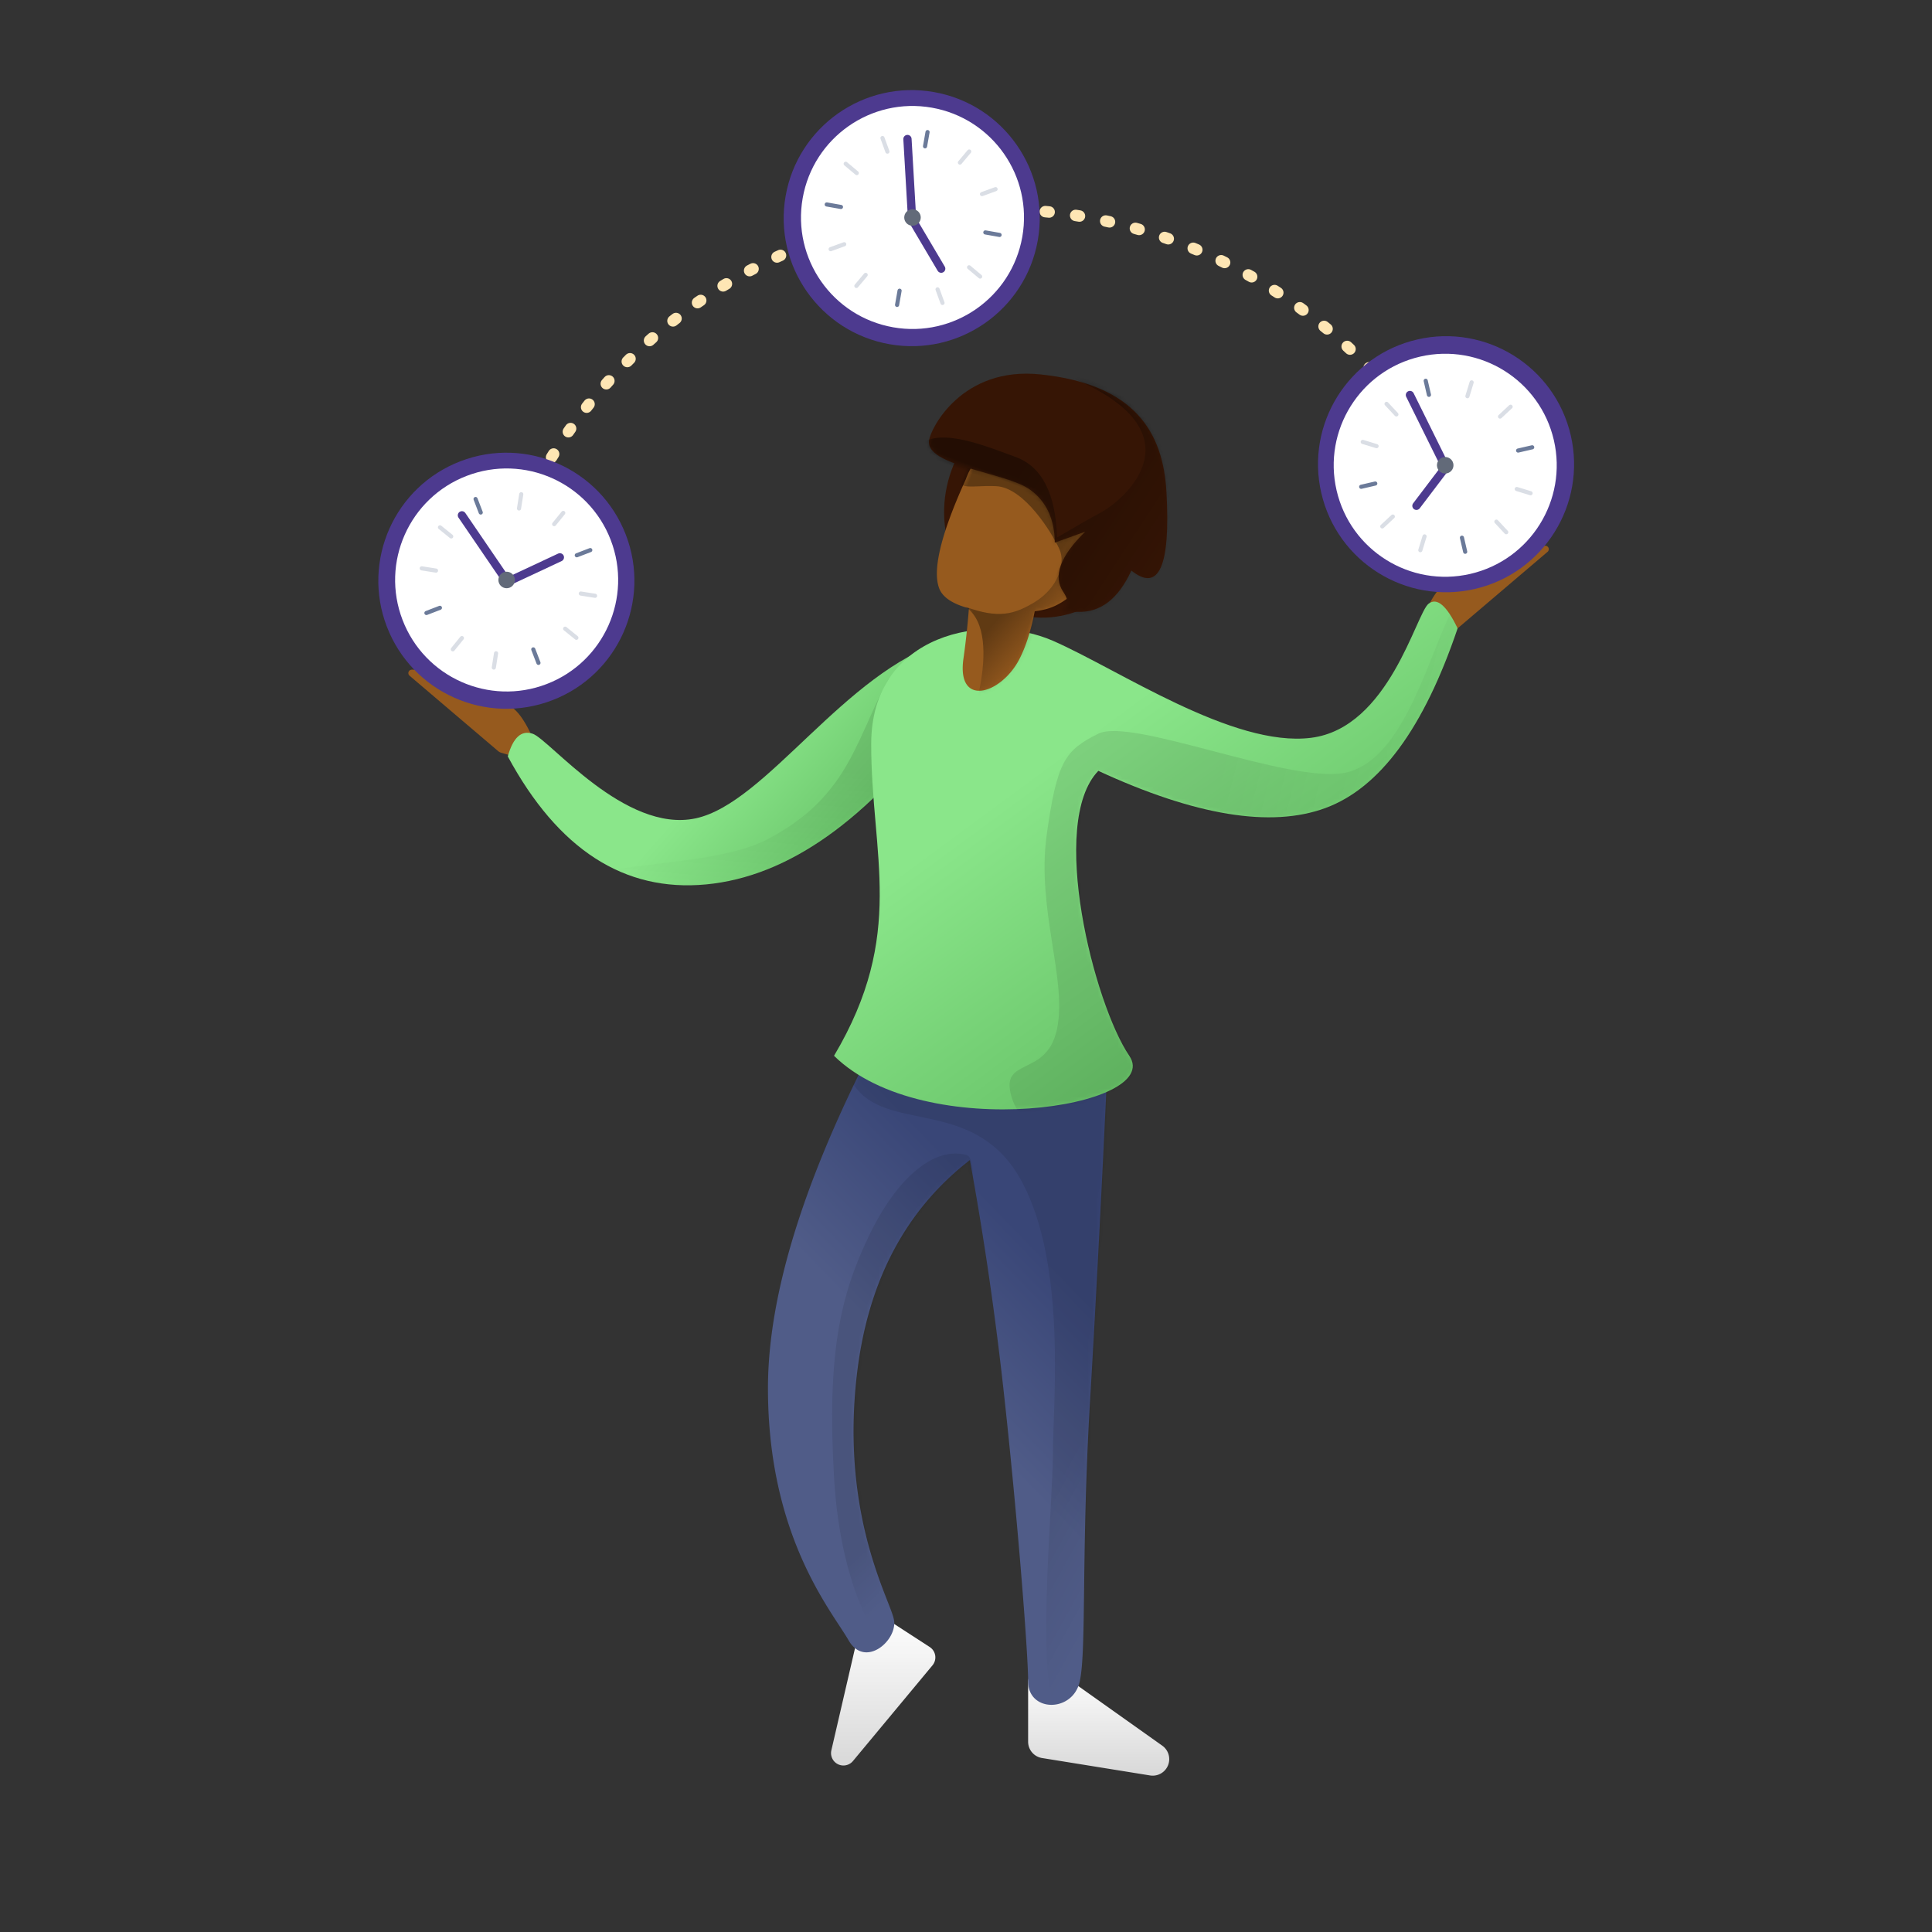 <svg width="480" height="480" viewBox="0 0 480 480" xmlns="http://www.w3.org/2000/svg" xmlns:xlink="http://www.w3.org/1999/xlink"><rect x="0" y="0" width="480" height="480" fill="#333333" stroke="none"/><defs><linearGradient x1="50%" y1="0%" x2="50%" y2="100%" id="a"><stop stop-color="#FFF" offset="0%"/><stop stop-color="#D8D8D8" offset="100%"/></linearGradient><linearGradient x1="50%" y1="0%" x2="50%" y2="100%" id="b"><stop stop-color="#FFF" offset="0%"/><stop stop-color="#D8D8D8" offset="100%"/></linearGradient><linearGradient x1="50%" y1="36.73%" x2="100%" y2="60.369%" id="d"><stop stop-color="#8AE68A" offset="0%"/><stop stop-color="#59B359" offset="100%"/></linearGradient><linearGradient x1="88.29%" y1="37.889%" x2="84.896%" y2="70.582%" id="e"><stop offset="0%"/><stop stop-opacity="0" offset="100%"/></linearGradient><linearGradient x1="44.722%" y1="51.918%" x2="59.234%" y2="23.239%" id="h"><stop stop-color="#505C88" offset="0%"/><stop stop-color="#394677" offset="100%"/></linearGradient><linearGradient x1="45.256%" y1="67.393%" x2="58.407%" y2="80.888%" id="i"><stop offset="0%"/><stop stop-opacity="0" offset="100%"/></linearGradient><linearGradient x1="48.536%" y1="67.393%" x2="52.594%" y2="80.888%" id="k"><stop offset="0%"/><stop stop-opacity="0" offset="100%"/></linearGradient><linearGradient x1="50%" y1="16.842%" x2="100%" y2="75.91%" id="m"><stop stop-color="#8AE68A" offset="0%"/><stop stop-color="#59B359" offset="100%"/></linearGradient><linearGradient x1="32.475%" y1="67.393%" x2="81.056%" y2="80.888%" id="n"><stop offset="0%"/><stop stop-opacity="0" offset="100%"/></linearGradient><linearGradient x1="42.683%" y1="67.393%" x2="62.967%" y2="80.888%" id="q"><stop offset="0%"/><stop stop-opacity="0" offset="100%"/></linearGradient><linearGradient x1="30.309%" y1="65.482%" x2="84.896%" y2="77.494%" id="t"><stop offset="0%"/><stop stop-opacity="0" offset="100%"/></linearGradient><path d="M108.756 2.434C83.619 10.129 64.282 42.78 46.683 46.552c-17.6 3.771-36.343-19.654-40.527-21.033-2.79-.92-4.842.961-6.156 5.643 12.494 23.123 28.91 33.725 49.248 31.806 20.338-1.919 40.174-15.94 59.508-42.066 16.758-17.442 16.758-23.598 0-18.468z" id="c"/><path d="M84.645 6.669c-1.592 34.484-3.131 64.238-4.617 89.262-2.229 37.536-.844 61.964-2.565 69.768-1.721 7.804-12.825 7.695-12.825 0s-2.938-44.033-6.156-72.846a824.947 824.947 0 00-8.31-56.694C34.07 48.638 24.7 66.51 22.058 89.775c-3.962 34.898 8.208 55.404 9.234 60.534 1.026 5.13-7.182 12.312-11.286 5.13C15.903 148.257 0 129.789 0 92.853 0 68.229 10.089 37.278 30.267 0l54.378 6.669z" id="g"/><path d="M147.744 1.026c2.083-1.555 4.477.497 7.182 6.156-8.372 24.772-19.316 39.65-32.832 44.631-13.516 4.982-32.326 1.904-56.43-9.234-12.494 12.933-1.026 57.969 7.695 70.794 8.721 12.825-50.884 22.084-73.359 0C17.955 83.106 9.234 63.612 9.234 35.91c0-27.702 28.728-32.832 45.144-25.65 16.416 7.182 44.683 26.541 64.125 24.111 19.442-2.43 26.116-31.012 29.241-33.345z" id="l"/><path d="M20.463 0C31.513 0 40.47 8.957 40.47 20.007a19.96 19.96 0 01-1.308 7.13l.282.052c-2.303 7.924-5.21 13.225-8.721 15.903-.76.58-1.769 1.204-2.952 1.831.771 4.918.927 9.108.468 12.57-1.284 9.665-10.543 16.651-13.097 4.509-.83-3.95-1.83-8.014-2.997-12.193-3.695.345-6.918-.155-8.611-2.1C.379 44.084-.664 35.066.407 20.656l.049-.649.003-.345C.643 8.772 9.529 0 20.463 0z" id="p"/><path d="M.55 27.39c1.385 6.346 20.605.85 27.787 2.902 4.788 1.368 8.208 4.788 10.26 10.26l6.156-5.13c-3.762 7.866-3.762 13.167 0 15.903 5.643 4.104-3.013 6.08 5.069 3.444 5.388-1.757 8.396-6.492 9.024-14.203 8.3 2.802 8.809-4.298 1.528-21.302C54.622 5.83 44.097-3.273 20.967 2.49 1.947 7.229-.105 24.387.55 27.39z" id="s"/></defs><g fill="none" fill-rule="evenodd"><path d="M359.03 116.313c-22.395-38.472-64.08-64.332-111.804-64.332-56.593 0-104.693 36.365-122.206 87.003" stroke="#FEE6B4" stroke-width="2.85" stroke-linecap="round" stroke-linejoin="round" stroke-dasharray="0.95,6.65"/><path d="M131.679 331.06l-19.76 23.779a3.078 3.078 0 01-5.365-2.662l7.368-31.816a3.078 3.078 0 014.673-1.888l12.392 8.038a3.078 3.078 0 01.692 4.55z" fill="url(#a)" transform="translate(99.995 82.685)"/><path d="M155.439 335.315v14.723a4.104 4.104 0 003.45 4.052l26.848 4.33a4.104 4.104 0 003.029-7.399l-26.848-19.053a4.104 4.104 0 00-6.479 3.347z" fill="url(#b)" transform="translate(99.995 82.685)"/><path d="M362.477 155.832l22.014-18.736a.85.85 0 00-.55-1.496h-1.754c-.363 0-.72.096-1.034.28l-11.295 6.588c-.344.201-.74.297-1.139.277-4.488-.23-7.879.637-10.172 2.602-1.94 1.663-3.88 5.01-5.82 10.043a2.052 2.052 0 002.478 2.71l6.506-1.858c.282-.08.543-.22.766-.41zm-238.709 30.78l-22.015-18.736a.85.85 0 01.55-1.496h1.755c.363 0 .72.096 1.034.28l11.294 6.588a2.06 2.06 0 001.14.277c4.488-.23 7.879.637 10.171 2.602 1.94 1.663 3.88 5.01 5.82 10.043a2.052 2.052 0 01-2.478 2.71l-6.505-1.858a2.052 2.052 0 01-.766-.41z" fill="#965A1E"/><g transform="translate(126.158 156.764)"><mask id="f" fill="#fff"><use xlink:href="#c"/></mask><use fill="url(#d)" xlink:href="#c"/><path d="M93.879 13.207c-7.695 14.877-9.747 28.215-29.241 38.475-19.494 10.26-66.69 2.052-48.222 24.11 18.468 22.06 72.333 3.592 83.106-9.746 10.773-13.338 2.052-67.716-5.643-52.84z" fill="url(#e)" opacity=".3" style="mix-blend-mode:soft-light" mask="url(#f)"/></g><g transform="translate(190.796 252.05)"><mask id="j" fill="#fff"><use xlink:href="#g"/></mask><use fill="url(#h)" xlink:href="#g"/><path d="M22.059 18.468c8.721 10.773 29.86 2.255 41.04 23.085 11.18 20.83 7.695 55.404 7.695 67.716 0 12.312-4.617 60.021 1.539 63.612 6.156 3.591 15.39 28.215 21.546-10.773 6.156-38.988 23.598-155.439 3.078-155.439s-30.78 3.078-48.735 1.539-34.884-.513-26.163 10.26z" fill="url(#i)" opacity=".3" style="mix-blend-mode:soft-light" mask="url(#j)"/><path d="M49.248 34.884c-7.695-2.052-16.929 5.13-24.111 20.007-7.182 14.877-10.488 29.483-8.721 60.021 1.767 30.538 12.825 45.657 18.468 47.196 5.643 1.539 4.104 2.052 2.052-26.163S56.943 36.936 49.248 34.884z" fill="url(#k)" opacity=".3" style="mix-blend-mode:soft-light" mask="url(#j)"/></g><g transform="translate(207.212 148.938)"><mask id="o" fill="#fff"><use xlink:href="#l"/></mask><use fill="url(#m)" xlink:href="#l"/><path d="M152.361 5.13c-5.643 12.312-11.799 35.397-25.65 37.962-13.851 2.565-52.839-13.851-61.047-9.747-8.208 4.104-10.26 6.669-12.825 25.137-2.565 18.468 5.13 35.91 2.565 48.222-2.565 12.312-14.364 6.669-11.286 16.929 3.078 10.26 16.416 12.312 27.189 11.286 10.773-1.026 12.312-19.494 28.728-33.345 16.416-13.851 73.359-72.846 70.794-84.132-2.565-11.286-12.825-24.624-18.468-12.312z" fill="url(#n)" opacity=".3" style="mix-blend-mode:soft-light" mask="url(#o)"/></g><g transform="rotate(20 -116.619 720.179)"><ellipse fill="#361505" cx="34.401" cy="32.395" rx="25.65" ry="28.215"/><g transform="translate(12.399 13.414)"><mask id="r" fill="#fff"><use xlink:href="#p"/></mask><use fill="#965A1E" xlink:href="#p"/><path d="M11.229 49.761c8.721 0 12.081-2.318 15.903-7.182 3.822-4.864 4.104-11.286 1.026-14.364-3.078-3.078-13.338-11.286-20.007-9.234-6.669 2.052-9.747 5.643-9.747-2.052S-4.161 7.695 4.047 4.617c8.208-3.078 36.423 5.13 36.423 8.721s4.617 21.546-1.026 26.676c-2.608 2.371-3.758 16.657-7.695 21.033-4.581 5.092-9.542 9.202-9.542 13.892 0 8.721 1.334-22.1-10.978-25.178z" fill="url(#q)" opacity=".6" style="mix-blend-mode:soft-light" mask="url(#r)"/></g><g transform="translate(.421 .051)"><mask id="u" fill="#fff"><use xlink:href="#s"/></mask><use fill="#361505" xlink:href="#s"/><path d="M-2.122 30.547c2.89-7.057 13.935-6.71 24.323-6.67 6.925.028 12.42 5.125 16.484 15.292 3.36-4.085 6.033-7.242 8.018-9.47C51.74 24.045 62.999 2.478 29.03.648 13.978-8.805 53.003-7.933 65.19-.503c3.855 2.35 15.367 27.074 12.635 40.712-2.189 10.928-24.092 31.459-29.707 29.374-12.624-4.686-9.913-24.234-15.437-30.412-5.524-6.178-37.693-1.567-34.802-8.624z" fill="url(#t)" opacity=".6" style="mix-blend-mode:soft-light" mask="url(#u)"/></g></g><g transform="rotate(-21 382.28 -163.055)"><circle fill="#4D3A8F" cx="32.699" cy="31.959" r="31.806"/><circle fill="#FFF" cx="32.832" cy="31.806" r="27.702"/><path d="M43.861 13.215l-1.795 3.11M23.854 47.868l-1.795 3.11" stroke="#DADEE5" stroke-linecap="round" stroke-width="1.026"/><path d="M32.832 10.26v3.591m0 36.423v3.591m22.059-21.546H51.3m-36.423 0h-3.591" stroke="#6B7A99" stroke-linecap="round" stroke-width="1.026"/><path d="M51.936 21.29l-3.11 1.795M17.283 41.296l-3.11 1.796m37.763.256l-3.11-1.795M17.283 23.341l-3.11-1.795m29.688 29.877l-1.795-3.11M23.854 16.77l-1.795-3.11" stroke="#DADEE5" stroke-linecap="round" stroke-width="1.026"/><path stroke="#4D3A8F" stroke-width="2.052" stroke-linecap="round" stroke-linejoin="round" d="M28.215 12.825l4.617 19.494 14.364-1.026"/><circle fill="#626A79" cx="32.832" cy="31.806" r="2.052"/></g><g transform="rotate(-13 558.625 -1361.925)"><circle fill="#4D3A8F" cx="32.063" cy="32.627" r="31.806"/><circle fill="#FFF" cx="31.806" cy="32.832" r="27.702"/><path d="M42.835 14.241l-1.795 3.11M22.828 48.894l-1.795 3.11" stroke="#DADEE5" stroke-linecap="round" stroke-width="1.026"/><path d="M31.806 11.286v3.591m0 36.423v3.591m22.059-21.546h-3.591m-36.423 0H10.26" stroke="#6B7A99" stroke-linecap="round" stroke-width="1.026"/><path d="M50.91 22.315l-3.11 1.796M16.257 42.322l-3.11 1.796m37.763.256L47.8 42.58M16.257 24.367l-3.11-1.795m29.688 29.877l-1.795-3.11M22.828 17.796l-1.795-3.11" stroke="#DADEE5" stroke-linecap="round" stroke-width="1.026"/><path stroke="#4D3A8F" stroke-width="2.052" stroke-linecap="round" stroke-linejoin="round" d="M27.189 13.851l4.617 19.494-9.234 7.695"/><circle fill="#626A79" cx="31.806" cy="32.832" r="2.052"/></g><g transform="rotate(10 2.742 1150.917)"><circle fill="#4D3A8F" cx="32.669" cy="32" r="31.806"/><circle fill="#FFF" cx="32.832" cy="31.806" r="27.702"/><path d="M43.861 13.215l-1.795 3.11M23.854 47.868l-1.795 3.11" stroke="#DADEE5" stroke-linecap="round" stroke-width="1.026"/><path d="M32.832 10.26v3.591m0 36.423v3.591m22.059-21.546H51.3m-36.423 0h-3.591" stroke="#6B7A99" stroke-linecap="round" stroke-width="1.026"/><path d="M51.936 21.29l-3.11 1.795M17.283 41.296l-3.11 1.796m37.763.256l-3.11-1.795M17.283 23.341l-3.11-1.795m29.688 29.877l-1.795-3.11M23.854 16.77l-1.795-3.11" stroke="#DADEE5" stroke-linecap="round" stroke-width="1.026"/><path stroke="#4D3A8F" stroke-width="2.052" stroke-linecap="round" stroke-linejoin="round" d="M28.215 12.825l4.617 19.494 9.234 10.773"/><circle fill="#626A79" cx="32.832" cy="31.806" r="2.052"/></g></g></svg>